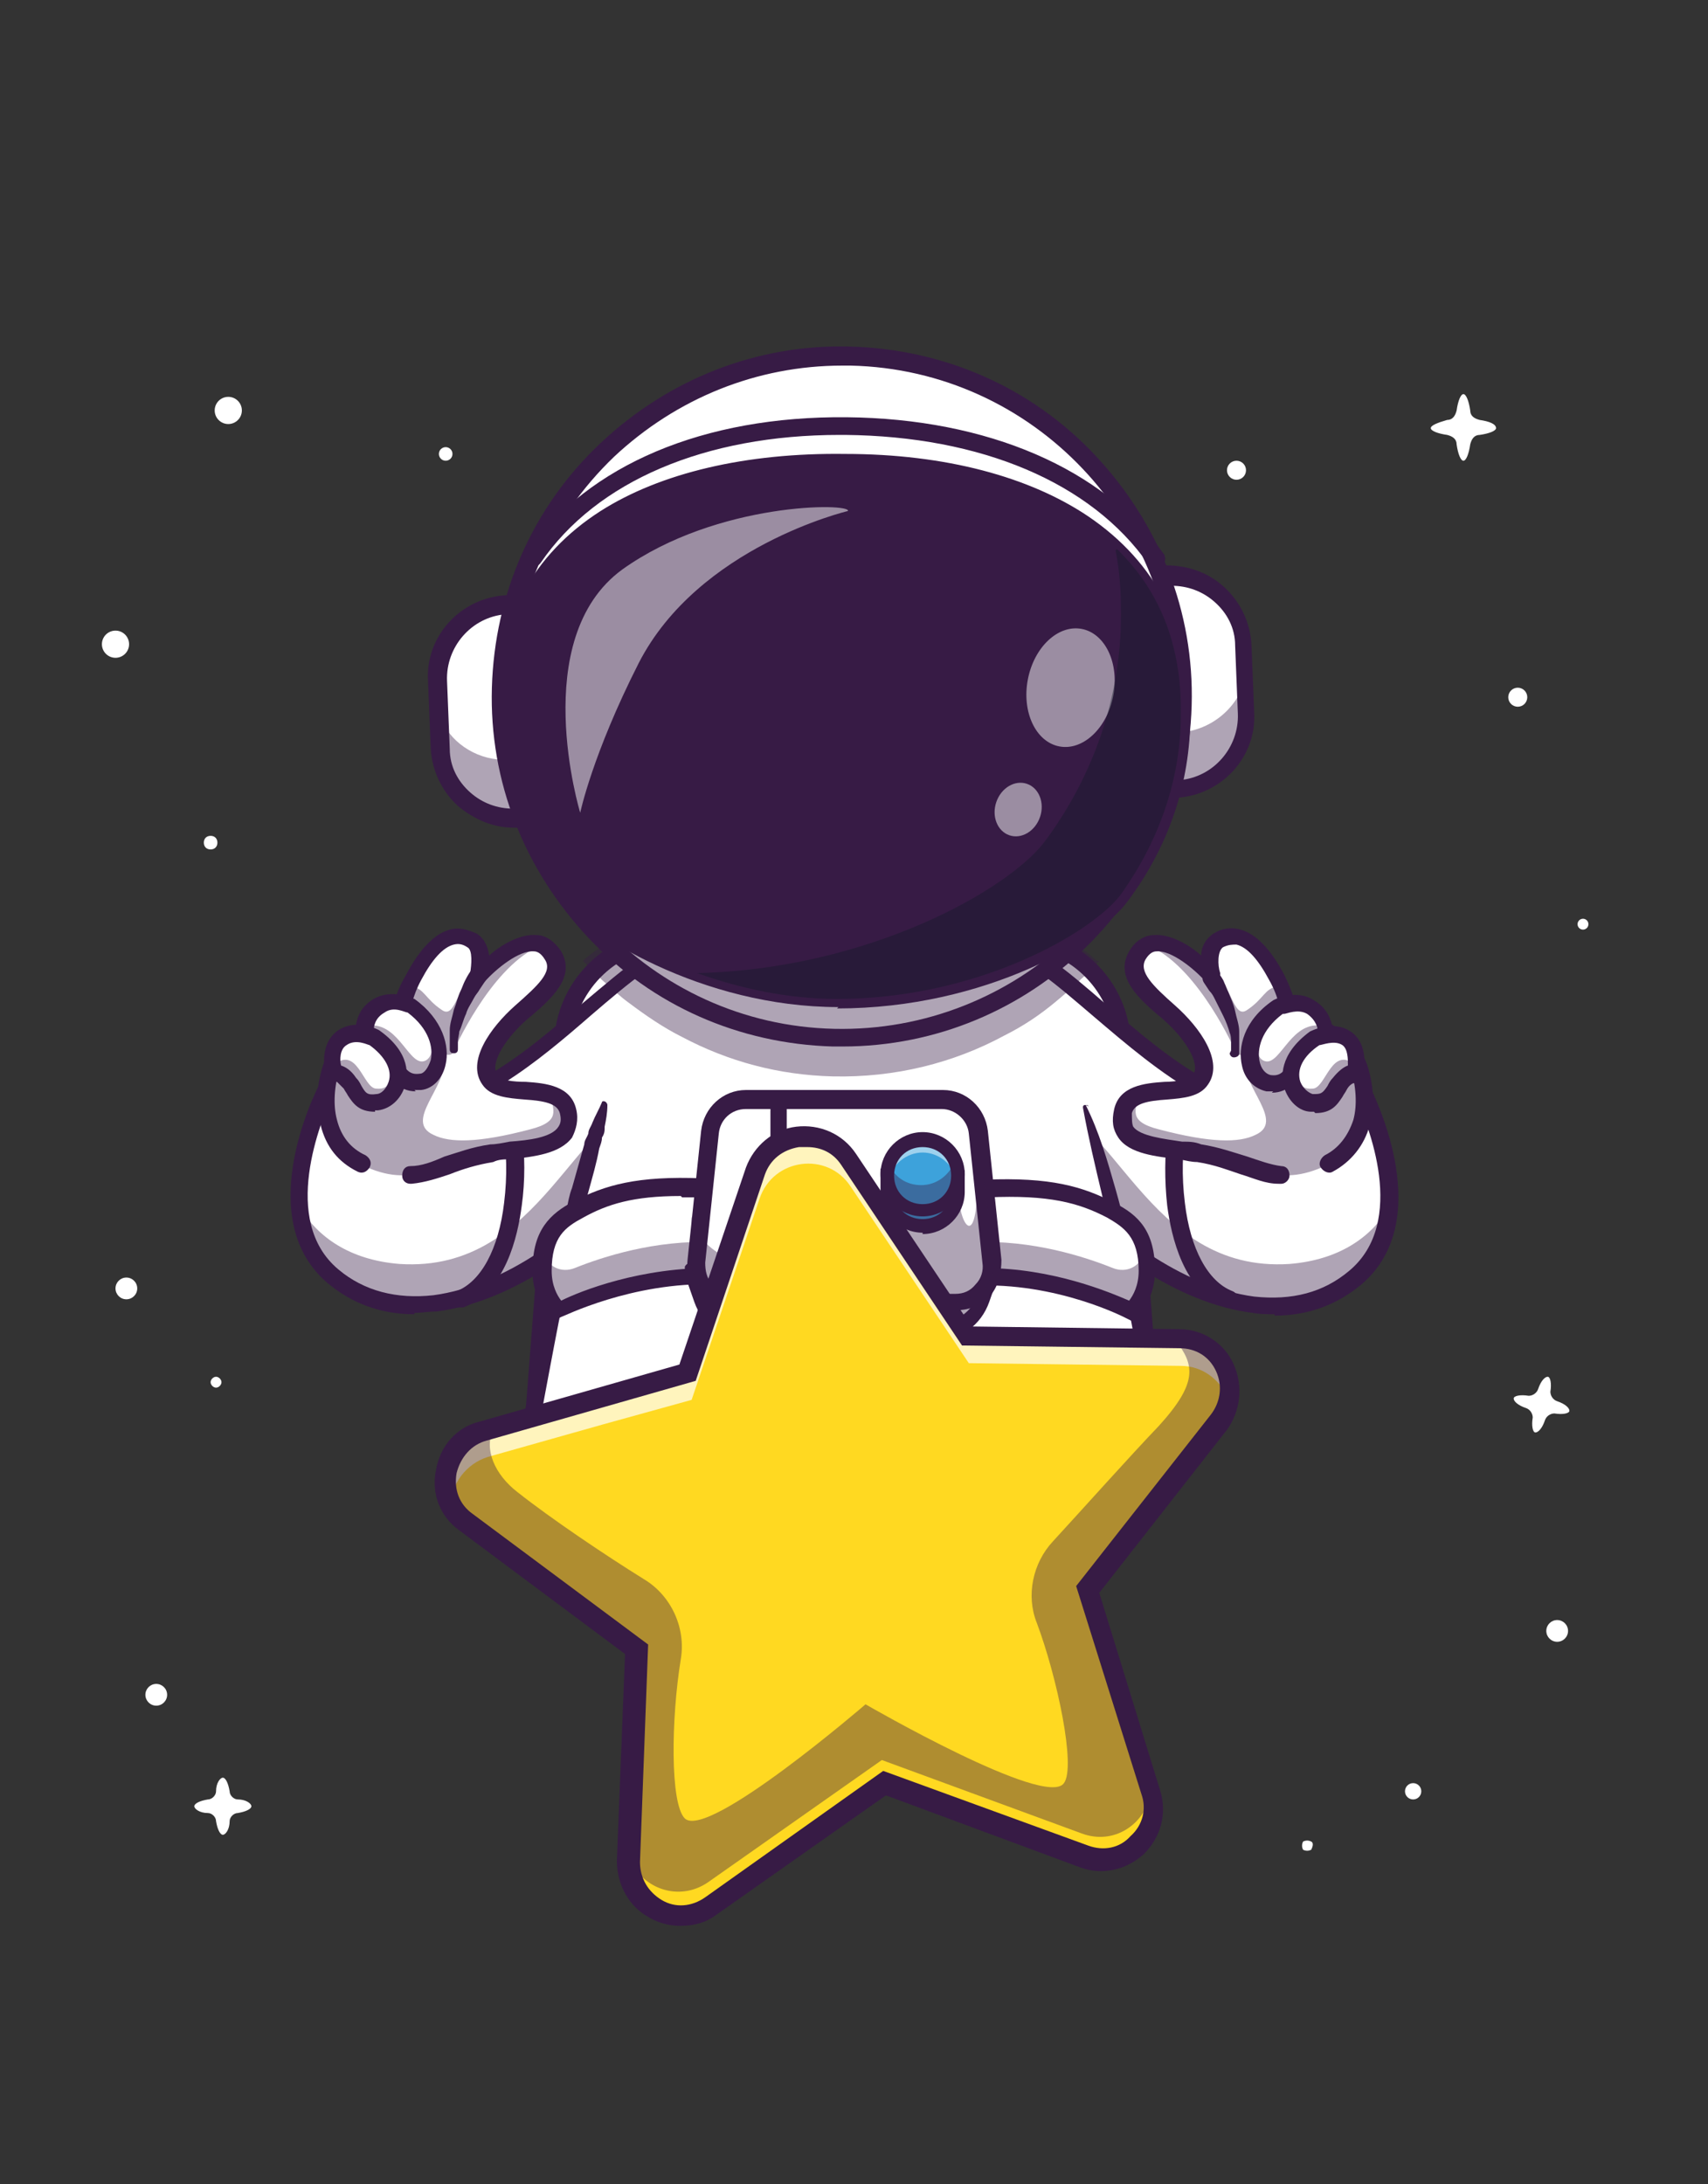 <?xml version="1.0" encoding="UTF-8"?>
<svg id="Calque_1" data-name="Calque 1" xmlns="http://www.w3.org/2000/svg" version="1.1" viewBox="0 0 125.7 160.7">
  <rect x="0" y="0" width="125.7" height="160.7" fill="#333333" stroke="none"/>
  <defs>
    <style>
      .cls-1 {
        opacity: .7;
      }

      .cls-2 {
        fill: #ffd921;
      }

      .cls-2, .cls-3, .cls-4, .cls-5, .cls-6, .cls-7 {
        stroke-width: 0px;
      }

      .cls-8 {
        opacity: .5;
      }

      .cls-3 {
        fill: #121a27;
      }

      .cls-4 {
        fill: #3da2db;
      }

      .cls-9 {
        opacity: .4;
      }

      .cls-5 {
        fill: #371b45;
      }

      .cls-6 {
        fill: #d56b12;
      }

      .cls-7 {
        fill: #fff;
      }
    </style>
  </defs>
  <g>
    <path class="cls-7" d="M18.5,132.9c0,.2-.4.4-1,.5-.3,0-.6.3-.6.6,0,.6-.3,1-.5,1s-.4-.4-.5-1c0-.3-.3-.6-.6-.6-.6,0-1-.3-1-.5s.4-.4,1-.5c.3,0,.6-.3.6-.6,0-.6.3-1,.5-1s.4.4.5,1c0,.3.3.6.6.6.6,0,1,.3,1,.5Z"/>
    <path class="cls-7" d="M115.5,103.8c0,.2-.5.3-1.1.2-.3,0-.6.2-.7.5-.2.6-.5.9-.7.9-.2,0-.3-.5-.2-1.1,0-.3-.2-.6-.5-.7-.6-.2-.9-.5-.9-.7,0-.2.5-.3,1.1-.2.3,0,.6-.2.7-.5.2-.6.5-.9.7-.9.2,0,.3.5.2,1.1,0,.3.2.6.5.7.6.2.9.5.9.7Z"/>
    <path class="cls-7" d="M110.1,31.5c0,.2-.5.4-1.2.5-.4,0-.6.3-.7.7-.1.7-.3,1.2-.5,1.2s-.4-.5-.5-1.2c0-.4-.3-.6-.7-.7-.7-.1-1.2-.3-1.2-.5s.5-.4,1.2-.6c.4,0,.6-.3.7-.7.1-.7.3-1.2.5-1.2s.4.5.5,1.2c0,.4.3.6.7.7.7.1,1.2.3,1.2.6Z"/>
    <circle class="cls-7" cx="111.7" cy="51.3" r=".7"/>
    <circle class="cls-7" cx="104" cy="131.8" r=".6"/>
    <circle class="cls-7" cx="114.6" cy="120" r=".8"/>
    <circle class="cls-7" cx="8.5" cy="47.4" r="1"/>
    <circle class="cls-7" cx="91" cy="34.6" r=".7"/>
    <circle class="cls-7" cx="16.8" cy="30.2" r="1"/>
    <circle class="cls-7" cx="11.5" cy="124.7" r=".8"/>
    <circle class="cls-7" cx="116.5" cy="68" r=".4"/>
    <path class="cls-7" d="M96.5,136.1c-.2.1-.4.1-.6,0-.1-.2-.1-.4,0-.6.2-.1.4-.1.6,0s.1.4,0,.6Z"/>
    <circle class="cls-7" cx="32.8" cy="33.4" r=".5"/>
    <path class="cls-7" d="M16,62c0,.3-.2.5-.5.5s-.5-.2-.5-.5c0-.3.2-.5.5-.5.3,0,.5.2.5.5Z"/>
    <path class="cls-7" d="M16.3,101.7c0,.2-.2.4-.4.4-.2,0-.4-.2-.4-.4s.2-.4.4-.4c.2,0,.4.2.4.4Z"/>
    <circle class="cls-7" cx="9.3" cy="94.8" r=".8"/>
  </g>
  <g>
    <path class="cls-7" d="M84.8,104.9c-.4,4.1-3.8,7.3-8,7.3h-29.5c-4.1,0-7.4-3-7.9-6.9,0-.6-.1-1.1,0-1.7l.9-11,1.3-16.2c0-.2,0-.5,0-.7.3-1.8,1.2-3.4,2.5-4.6,1.4-1.3,3.4-2.1,5.4-2.1h25.2c2.1,0,4,.8,5.4,2.1,1.2,1.1,2.1,2.7,2.5,4.4,0,.3,0,.6.1.9l1.3,16.1.9,11.1c0,.5,0,.9,0,1.3Z"/>
    <path class="cls-5" d="M76.8,112.9h-29.5c-2.4,0-4.7-1-6.3-2.8-1.6-1.8-2.5-4.1-2.3-6.5l2.1-27.2c.3-4.5,4.1-8,8.6-8h25.2c4.5,0,8.3,3.5,8.6,8l2.1,27.2c.2,2.4-.6,4.8-2.3,6.5-1.6,1.8-3.9,2.8-6.3,2.8ZM49.4,69.7c-3.8,0-7,3-7.3,6.8l-2.1,27.2c-.2,2.1.5,4.1,1.9,5.6,1.4,1.5,3.3,2.4,5.4,2.4h29.5c2.1,0,4-.8,5.4-2.4,1.4-1.5,2.1-3.5,1.9-5.6l-2.1-27.2c-.3-3.8-3.5-6.8-7.3-6.8h-25.2Z"/>
    <g>
      <g>
        <path class="cls-7" d="M102.3,88.8c-.1,1.9-.8,3.7-2.5,5.1-6.6,5.6-17.4-.9-21.5-6.7-.1-.2-1.6-2.8-3-6-2.3-5.1-4.6-11.6-1.6-11.6,4.9,0,14.3,14.7,22.8,11.6,3.5-1.3,3.6-1.4,3.6-1.4,0,0,2.5,4.7,2.2,9.1Z"/>
        <g class="cls-9">
          <path class="cls-5" d="M102.3,88.8c-.1,1.9-.8,3.7-2.5,5.1-6.6,5.6-17.4-.9-21.5-6.7-.1-.2-1.6-2.8-3-6,.3,0,.6,0,.9,0,5.7,0,8.1,12.5,18.7,11.8,3.7-.3,6-2,7.3-4.1Z"/>
        </g>
        <path class="cls-5" d="M93.8,96.7c-.5,0-1.1,0-1.6-.1-5.7-.7-11.6-5.1-14.4-9,0-.1-7.8-14-5.9-17.6.2-.5.7-1,1.7-1,2.1,0,4.8,2.3,7.8,4.9,4.4,3.8,9.9,8.5,14.8,6.7,1.6-.6,2.5-.9,3-1.1l-.6-1.1,2.1,1v.3c.7,1.4,4.9,10.2-.5,14.8-1.8,1.5-3.9,2.3-6.4,2.3ZM73.7,70.2c-.4,0-.5.1-.6.3-.3.5-.6,2.4,2.1,8.9,1.6,3.8,3.5,7.2,3.6,7.5,2.6,3.6,8.2,7.8,13.5,8.5,2.8.3,5.1-.3,7-1.9,4.3-3.6,1.4-10.8.4-12.9-.6.3-1.7.7-3.1,1.2-5.6,2-11.4-3-16.1-7-2.7-2.3-5.3-4.6-7-4.6Z"/>
        <path class="cls-5" d="M90.4,96.2c0,0-.2,0-.2,0-3.1-1.2-4-5.2-4.3-7.5-.4-3.6,0-8.1,1.6-9.3.3-.2.7-.1.9.1.2.3.1.7-.1.9-.8.6-1.6,4.1-1.1,8.1.4,3.4,1.7,5.8,3.5,6.5.3.1.5.5.4.8,0,.3-.3.4-.6.4Z"/>
        <path class="cls-7" d="M97.7,85.7c-3.9,1.9-5.5-.2-9.5-.8-2.4-.4-6.3-.2-5.7-3,.1-.6.6-1,1.2-1.2,1.5-.5,3.9-.1,4.5-1.1.9-1.3-.6-3.5-2.3-5-1.7-1.5-3.2-2.8-2.4-4.2.3-.4.6-.7,1-.8h0c.1,0,.3,0,.4,0,.4,0,.8,0,1.2.3h0c1.2.5,2.3,1.6,2.7,2,0,0,0,0,0,0,0,0,0,0,0,0,0,0,0,0,0,0,0,0-.1-.4-.1-1,0-.6,0-1.3.6-1.6,1.8-1.1,3.4,1,4.3,2.7.1.2.2.4.3.6.5,1.2.6,2,.6,2,0,0,.1,0,.3,0,.9.3,3.5,1.3,4.6,3.3.1.2.2.4.3.6,1,2.8.4,5.9-2.2,7.1Z"/>
        <g class="cls-9">
          <path class="cls-5" d="M90.9,77.3s-2.6-5.9-6.1-7.6c-.1,0-.2-.1-.3-.2.1,0,.3,0,.4,0,.3,0,.8.2,1.2.3h0c1.2.5,2.3,1.6,2.7,2,0,0,0,0,0,0,.9,1.5,2.1,3.9,2,5.6Z"/>
        </g>
        <g class="cls-9">
          <path class="cls-5" d="M95,74.7l-1.3,1.6-1.9,1.2s-.9.4-.9-.3c0-2.2-1.2-4.1-2-5.3,0,0,0,0,0,0,0,0-.1-.4-.1-1,1.9,1.3,1.9,4.2,3,3.4,1.2-.8,1.3-1.6,2.2-1.7.5,1.2.6,2,.6,2,0,0,.1,0,.3,0Z"/>
        </g>
        <g class="cls-9">
          <path class="cls-5" d="M97.7,85.7c-3.9,1.9-5.5-.2-9.5-.8-2.4-.4-6.3-.2-5.7-3,.1-.6.6-1,1.2-1.2,0,.9-.8,1.8,1.6,2.4,3.8,1,5.9,1,7.1.4,2.2-1-1-3.5-.8-5.6.1-2,6.3.4,6.3.4l1.7-.4c.1.2.2.4.3.6,1,2.8.4,5.9-2.2,7.1Z"/>
        </g>
        <path class="cls-5" d="M94.1,87.1s0,0,0,0c-1,0-1.8-.4-2.8-.7-.9-.3-1.9-.7-3.2-.9-.4,0-.8-.1-1.3-.2-1.7-.2-3.7-.4-4.5-1.6-.4-.6-.5-1.2-.3-2.1.4-1.7,2.2-1.9,3.7-2,.9,0,1.9-.2,2.1-.5.6-.9-.7-2.8-2.2-4.1-1.8-1.5-3.6-3.1-2.5-5,.5-.9,1.3-1.2,1.8-1.2,1.2-.1,2.6.7,3.5,1.5,0-.6.3-1.2.9-1.6.6-.4,1.3-.5,2-.3,1.1.3,2.2,1.4,3.2,3.3.5,1,.8,1.9.9,2.4,1.1.4,4.3,1.7,5.2,4.2.5,1.5.6,3.2.2,4.5-.4,1.5-1.4,2.7-2.7,3.4-.3.2-.7,0-.9-.3-.2-.3,0-.7.3-.9,1-.5,1.7-1.4,2.1-2.6.3-1.1.2-2.5-.2-3.8-.8-2.5-4.7-3.5-4.7-3.5-.3,0-.4-.3-.5-.6,0,0,0-1-.8-2.4-.8-1.5-1.6-2.4-2.4-2.6-.3,0-.6,0-1,.2-.4.3-.4,1.3-.2,1.9,0,.3,0,.6-.3.7-.3.1-.6,0-.8-.1-.8-.9-2.5-2.3-3.6-2.2-.2,0-.5.1-.8.6-.5.9.5,1.9,2.2,3.4,1.8,1.6,3.6,4.1,2.4,5.8-.6.9-1.8,1-3,1.1-1.5.1-2.4.3-2.6,1,0,.4,0,.8.1,1,.5.7,2.3.9,3.6,1.1.5,0,.9,0,1.4.2,1.3.2,2.4.6,3.4.9.9.3,1.7.6,2.5.7.4,0,.6.3.6.7,0,.3-.3.6-.6.6Z"/>
        <path class="cls-5" d="M90.6,77.3c0,0,0-.2,0-.3,0-.1,0-.2,0-.3,0-.2,0-.5-.1-.7-.1-.4-.3-.9-.5-1.3-.2-.4-.4-.8-.6-1.2-.1-.2-.2-.4-.4-.6l-.4-.6h0c-.2-.3-.1-.7.2-.9.3-.2.7-.1.9.2,0,0,0,0,0,0,.1.2.3.4.4.7.1.2.2.5.3.7.2.5.4.9.5,1.4.1.5.3,1,.3,1.5,0,.3,0,.5,0,.8,0,.3,0,.5,0,.8,0,.2-.2.3-.4.3-.2,0-.3-.2-.3-.3h0Z"/>
        <path class="cls-7" d="M97.5,76.2s-.9.5-1.6,1.4c-.7.9-1,2.3-2.6,2.1-1.1-.2-1.8-1.8-1.1-3.4.3-.7.9-1.5,1.8-2.2,0,0,1.3-.7,2.3,0,.7.4.9,1,1,1.5,0,.4,0,.8,0,.8Z"/>
        <g class="cls-9">
          <path class="cls-5" d="M97.5,76.2s-.9.5-1.6,1.4c-.7.9-1,2.3-2.6,2.1-1.1-.2-1.8-1.8-1.1-3.4.3.5.2,1.7,1,1.8,1.1.1,1.9-3.1,4.2-2.6,0,.4,0,.8,0,.8Z"/>
        </g>
        <path class="cls-5" d="M93.7,80.3c-.2,0-.3,0-.5,0-.9-.2-1.6-.9-1.8-1.9-.3-1.3.1-3.3,2.3-4.8,0,0,0,0,0,0,0,0,1.6-.9,3,0,1.7,1,1.4,2.9,1.3,2.9,0,.2-.2.3-.3.4,0,0-.8.5-1.4,1.2-.1.2-.3.4-.4.6-.4.7-1,1.7-2.3,1.7ZM94.4,74.6c-1.6,1.2-1.9,2.6-1.7,3.5.1.5.4.9.8,1,.7.1,1-.2,1.5-1.1.1-.2.3-.5.5-.7.5-.6,1.1-1.1,1.5-1.3,0-.3-.1-.9-.8-1.4-.7-.4-1.5,0-1.7,0ZM97.5,76.2h0,0ZM97.5,76.2h0,0Z"/>
        <path class="cls-7" d="M99.8,78.4c0,.3-.1.6-.1.6,0,0-.5-.2-1.2.7-.7.9-.7,1.5-2,1.5-.8,0-1.7-1-1.5-2.3.1-.8.6-1.6,1.8-2.4,0,0,1.3-.8,2.3,0,.7.5.8,1.4.7,2.1Z"/>
        <g class="cls-9">
          <path class="cls-5" d="M99.8,78.4c0,.3-.1.6-.1.6,0,0-.5-.2-1.2.7-.7.9-.7,1.5-2,1.5-.8,0-1.7-1-1.5-2.3.8.3.4,1.3,1.6,1.2,1,0,1.4-3.4,3.3-1.6Z"/>
        </g>
        <path class="cls-5" d="M96.7,81.8c0,0-.1,0-.2,0-.9,0-1.7-.8-2-1.8-.2-.7-.4-2.4,1.9-4.1,0,0,0,0,0,0,0,0,1.7-.9,3,0,1.5,1,.9,3.3.9,3.4,0,.2-.2.3-.3.4-.1,0-.3,0-.4,0,0,0-.3.1-.5.5-.1.2-.2.3-.3.5-.4.6-.8,1.2-2,1.2ZM97.1,76.9c-1.2.8-1.7,1.8-1.4,2.7.2.5.6.8.9.9.6,0,.7,0,1.1-.6.1-.2.2-.4.4-.6.4-.5.8-.8,1.1-.9,0-.5,0-1.2-.4-1.5-.6-.4-1.5,0-1.7,0ZM99.5,79.6h0,0ZM99.5,79.6s0,0,0,0c0,0,0,0,0,0ZM99.5,79.6s0,0,0,0c0,0,0,0,0,0ZM99.5,79.6s0,0,0,0c0,0,0,0,0,0Z"/>
      </g>
      <g>
        <path class="cls-7" d="M22,88.8c.1,1.9.8,3.7,2.5,5.1,6.6,5.6,17.4-.9,21.5-6.7.1-.2,1.6-2.8,3-6,2.3-5.1,4.6-11.6,1.6-11.6-4.9,0-14.3,14.7-22.8,11.6-3.5-1.3-3.6-1.4-3.6-1.4,0,0-2.5,4.7-2.2,9.1Z"/>
        <g class="cls-9">
          <path class="cls-5" d="M22,88.8c.1,1.9.8,3.7,2.5,5.1,6.6,5.6,17.4-.9,21.5-6.7.1-.2,1.6-2.8,3-6-.3,0-.6,0-.9,0-5.7,0-8.1,12.5-18.7,11.8-3.7-.3-6-2-7.3-4.1Z"/>
        </g>
        <path class="cls-5" d="M30.5,96.7c-2.5,0-4.6-.8-6.4-2.3-5.4-4.6-1.2-13.5-.5-14.8v-.3s2.1-1,2.1-1l-.6,1.1c.5.2,1.3.5,3,1.1,4.9,1.8,10.4-2.9,14.8-6.7,3.1-2.6,5.7-4.9,7.8-4.9s1.5.6,1.7,1c1.9,3.7-5.8,17.5-5.9,17.6-2.8,3.9-8.7,8.3-14.4,9-.6,0-1.1.1-1.6.1ZM24.5,80.5c-.9,2-3.9,9.3.4,12.9,1.9,1.6,4.3,2.2,7,1.9,5.3-.7,10.9-4.9,13.5-8.5.2-.2,2-3.7,3.6-7.5,2.8-6.5,2.4-8.4,2.1-8.9,0-.2-.2-.3-.6-.3-1.6,0-4.2,2.2-7,4.6-3.9,3.4-8.7,7.4-13.4,7.4-.9,0-1.8-.1-2.7-.5-1.4-.5-2.5-.9-3.1-1.2Z"/>
        <path class="cls-5" d="M33.8,96.2c-.3,0-.5-.2-.6-.4-.1-.3,0-.7.4-.8,1.8-.7,3.1-3.1,3.5-6.5.5-4-.3-7.5-1.1-8.1-.3-.2-.4-.6-.1-.9.2-.3.6-.4.9-.1,1.6,1.2,2.1,5.7,1.6,9.3-.3,2.3-1.2,6.3-4.3,7.5,0,0-.2,0-.2,0Z"/>
        <path class="cls-7" d="M26.6,85.7c3.9,1.9,5.5-.2,9.5-.8,2.4-.4,6.3-.2,5.7-3-.1-.6-.6-1-1.2-1.2-1.5-.5-3.9-.1-4.5-1.1-.9-1.3.6-3.5,2.3-5,1.7-1.5,3.2-2.8,2.4-4.2-.3-.4-.6-.7-1-.8h0c-.1,0-.3,0-.4,0-.4,0-.8,0-1.2.3h0c-1.2.5-2.3,1.6-2.7,2,0,0,0,0,0,0,0,0,0,0,0,0,0,0,0,0,0,0,0,0,.1-.4.1-1,0-.6,0-1.3-.6-1.6-1.8-1.1-3.4,1-4.3,2.7-.1.2-.2.4-.3.6-.5,1.2-.6,2-.6,2,0,0-.1,0-.3,0-.9.3-3.5,1.3-4.6,3.3-.1.2-.2.4-.3.6-1,2.8-.4,5.9,2.2,7.1Z"/>
        <g class="cls-9">
          <path class="cls-5" d="M33.4,77.3s2.6-5.9,6.1-7.6c.1,0,.2-.1.3-.2-.1,0-.3,0-.4,0-.3,0-.8.2-1.2.3h0c-1.2.5-2.3,1.6-2.7,2,0,0,0,0,0,0-.9,1.5-2.1,3.9-2,5.6Z"/>
        </g>
        <g class="cls-9">
          <path class="cls-5" d="M29.3,74.7l1.3,1.6,1.9,1.2s.9.4.9-.3c0-2.2,1.2-4.1,2-5.3,0,0,0,0,0,0,0,0,.1-.4.1-1-1.9,1.3-1.9,4.2-3,3.4-1.2-.8-1.3-1.6-2.2-1.7-.5,1.2-.6,2-.6,2,0,0-.1,0-.3,0Z"/>
        </g>
        <g class="cls-9">
          <path class="cls-5" d="M26.6,85.7c3.9,1.9,5.5-.2,9.5-.8,2.4-.4,6.3-.2,5.7-3-.1-.6-.6-1-1.2-1.2,0,.9.8,1.8-1.6,2.4-3.8,1-5.9,1-7.1.4-2.2-1,1-3.5.8-5.6-.1-2-6.3.4-6.3.4l-1.7-.4c-.1.2-.2.4-.3.6-1,2.8-.4,5.9,2.2,7.1Z"/>
        </g>
        <path class="cls-5" d="M30.2,87.1c-.3,0-.6-.2-.6-.6,0-.4.2-.7.6-.7.8,0,1.6-.3,2.5-.7,1-.3,2-.7,3.4-.9.4,0,.9-.1,1.4-.2,1.4-.1,3.1-.3,3.6-1.1.2-.3.2-.6.1-1-.2-.7-1.1-.9-2.6-1-1.2-.1-2.5-.2-3.1-1.1-1.2-1.7.6-4.2,2.4-5.8,1.7-1.5,2.8-2.5,2.2-3.4-.3-.5-.6-.6-.8-.6-1.1-.1-2.8,1.3-3.6,2.2-.2.2-.5.3-.8.1-.3-.1-.4-.4-.3-.7.1-.6.2-1.7-.2-1.9-.3-.2-.6-.3-1-.2-.8.2-1.6,1.1-2.4,2.6-.7,1.3-.8,2.3-.8,2.4,0,.3-.2.5-.5.6,0,0-3.9,1.1-4.7,3.5-.4,1.3-.5,2.7-.2,3.8.3,1.2,1,2.1,2.1,2.6.3.2.5.5.3.9-.2.3-.5.5-.9.3-1.4-.7-2.3-1.8-2.7-3.4-.4-1.4-.3-3,.2-4.5.9-2.6,4-3.9,5.2-4.2,0-.5.3-1.4.9-2.4,1-1.9,2.1-3,3.2-3.3.7-.2,1.3,0,2,.3.6.4.8,1,.9,1.6.9-.8,2.3-1.6,3.5-1.5.5,0,1.2.3,1.8,1.2,1.1,1.9-.7,3.5-2.5,5-1.5,1.3-2.8,3.2-2.2,4.1.2.4,1.2.5,2.1.5,1.5.1,3.3.3,3.7,2,.2.8,0,1.5-.3,2.1-.9,1.2-2.8,1.4-4.5,1.6-.5,0-.9,0-1.3.2-1.2.2-2.2.5-3.2.9-.9.3-1.8.6-2.8.7,0,0,0,0,0,0Z"/>
        <path class="cls-5" d="M33.1,77.4c0-.3,0-.5,0-.8,0-.3,0-.5,0-.8,0-.5.2-1,.3-1.5.2-.5.3-1,.5-1.4.1-.2.2-.5.3-.7.1-.2.2-.4.4-.7.2-.3.6-.4.9-.2.3.2.4.6.2.9,0,0,0,0,0,0h0s-.4.6-.4.6c-.1.2-.3.4-.4.6-.2.4-.5.8-.6,1.2-.2.4-.3.9-.5,1.3,0,.2-.1.5-.1.7,0,.1,0,.2,0,.3,0,.1,0,.2,0,.3h0c0,.2-.1.3-.3.3-.2,0-.3-.1-.3-.3Z"/>
        <path class="cls-7" d="M26.8,76.2s.9.5,1.6,1.4c.7.9,1,2.3,2.6,2.1,1.1-.2,1.8-1.8,1.1-3.4-.3-.7-.9-1.5-1.8-2.2,0,0-1.3-.7-2.3,0-.7.4-.9,1-1,1.5,0,.4,0,.8,0,.8Z"/>
        <g class="cls-9">
          <path class="cls-5" d="M26.8,76.2s.9.5,1.6,1.4c.7.9,1,2.3,2.6,2.1,1.1-.2,1.8-1.8,1.1-3.4-.3.5-.2,1.7-1,1.8-1.1.1-1.9-3.1-4.2-2.6,0,.4,0,.8,0,.8Z"/>
        </g>
        <path class="cls-5" d="M30.6,80.3c-1.3,0-1.9-1-2.3-1.7-.1-.2-.3-.4-.4-.6-.6-.7-1.4-1.2-1.4-1.2-.2,0-.3-.2-.3-.4,0,0-.4-1.9,1.3-2.9,1.4-.8,2.9,0,3,0,0,0,0,0,0,0,2.1,1.5,2.6,3.5,2.3,4.8-.2,1-.9,1.8-1.8,1.9-.2,0-.3,0-.5,0ZM27.4,75.9c.4.2,1,.7,1.5,1.3.2.2.3.5.5.7.5.9.8,1.2,1.5,1.1.3,0,.6-.4.8-1,.2-.9-.1-2.3-1.7-3.5-.2,0-1-.5-1.7,0-.7.4-.8,1-.8,1.4Z"/>
        <path class="cls-7" d="M24.5,78.4c0,.3.1.6.1.6,0,0,.5-.2,1.2.7.7.9.7,1.5,2,1.5.8,0,1.7-1,1.5-2.3-.1-.8-.6-1.6-1.8-2.4,0,0-1.3-.8-2.3,0-.7.5-.8,1.4-.7,2.1Z"/>
        <g class="cls-9">
          <path class="cls-5" d="M24.5,78.4c0,.3.1.6.1.6,0,0,.5-.2,1.2.7.7.9.7,1.5,2,1.5.8,0,1.7-1,1.5-2.3-.8.3-.4,1.3-1.6,1.2-1,0-1.4-3.4-3.3-1.6Z"/>
        </g>
        <path class="cls-5" d="M27.6,81.8c-1.2,0-1.6-.6-2-1.2-.1-.2-.2-.3-.3-.5-.2-.2-.5-.5-.5-.5h0c-.2,0-.3,0-.5,0-.2,0-.3-.2-.3-.4,0,0-.7-2.3.9-3.4,1.4-.9,3,0,3,0,0,0,0,0,0,0,2.4,1.7,2.1,3.4,1.9,4.1-.3,1-1.1,1.7-2,1.8,0,0-.1,0-.2,0ZM25.1,78.4c.3.1.7.3,1.1.9.2.2.3.4.4.6.3.5.4.7,1.1.6.3,0,.7-.3.9-.9.3-.9-.3-1.9-1.4-2.7-.1,0-1-.5-1.7,0-.5.3-.5,1.1-.4,1.5Z"/>
      </g>
    </g>
    <path class="cls-7" d="M39,105.4c1-6.4,3.3-18.7,7-28.5,1.4-3.9,5.3-6.5,9.7-6.5h12.8c4.4,0,8.3,2.6,9.7,6.5,3.6,9.8,5.9,22.1,7,28.5.5,2.9-1.3,5.7-4.3,6.7-3.7,1.3-9.8,2.6-18.9,2.6s-15.1-1.3-18.9-2.6c-3-1-4.7-3.8-4.3-6.7Z"/>
    <path class="cls-5" d="M79.9,81.3c1,2,1.6,4.1,2.2,6.2.6,2.1,1.1,4.3,1.5,6.4.2,1.1.4,2.1.7,3.2.2,1.1.4,2.2.6,3.2.2,1.1.4,2.2.6,3.2l.3,1.6c0,.6.1,1.2,0,1.8,0,.6-.2,1.2-.4,1.8-.2.6-.5,1.1-.9,1.6-.4.5-.8.9-1.3,1.3-.5.4-1,.7-1.5.9-.6.2-1.1.4-1.6.6-.5.2-1.1.3-1.6.5-1.1.3-2.2.5-3.2.7-2.2.4-4.4.7-6.6.9-2.2.2-4.4.3-6.6.3-2.2,0-4.4,0-6.6-.3-2.2-.2-4.4-.5-6.6-.9-1.1-.2-2.2-.4-3.2-.7-.5-.1-1.1-.3-1.6-.5-.5-.2-1-.3-1.6-.6-.5-.2-1.1-.6-1.5-.9-.5-.4-.9-.8-1.3-1.3-.4-.5-.7-1-.9-1.6-.2-.6-.4-1.2-.4-1.8,0-.6,0-1.2,0-1.8l.3-1.6c.2-1.1.4-2.2.6-3.2.4-2.2.8-4.3,1.3-6.5.2-1.1.5-2.1.7-3.2.1-.5.2-1.1.4-1.6.1-.5.2-1.1.4-1.6.3-1.1.6-2.1.9-3.2,0-.3.2-.5.3-.8,0-.3.2-.5.3-.8.2-.5.5-1,.7-1.5,0-.1.2-.1.3,0,0,0,.1.1.1.2h0c0,.6-.1,1.1-.2,1.6,0,.3,0,.5-.2.8,0,.3-.1.5-.2.8-.2,1.1-.5,2.1-.8,3.2-.3,1.1-.6,2.1-.8,3.2-.3,1.1-.5,2.1-.7,3.2-.5,2.1-.9,4.3-1.3,6.4-.2,1.1-.4,2.1-.6,3.2l-.3,1.6c0,.1,0,.3,0,.4,0,.1,0,.2,0,.4,0,.1,0,.2,0,.4v.4c0,.5.2,1,.4,1.4.2.5.4.9.7,1.3.3.4.7.7,1,1.1.4.3.8.6,1.3.8.4.2,1,.4,1.5.5.5.2,1,.3,1.6.4,1,.3,2.1.5,3.2.7,2.1.4,4.3.7,6.4.9,2.2.2,4.3.3,6.5.3,2.2,0,4.3,0,6.5-.3,2.2-.2,4.3-.4,6.4-.9,1.1-.2,2.1-.4,3.2-.7.5-.1,1-.3,1.6-.4.5-.2,1-.3,1.5-.5.5-.2.9-.5,1.3-.8.4-.3.7-.7,1-1,.3-.4.5-.8.7-1.3.2-.5.3-.9.4-1.4,0-.5,0-1,0-1.5l-.3-1.6c-.2-1.1-.4-2.1-.6-3.2-.2-1.1-.4-2.1-.6-3.2-.2-1.1-.4-2.1-.7-3.2-.5-2.1-1-4.2-1.5-6.4-.5-2.1-1-4.2-1.4-6.4,0-.1,0-.2.2-.2,0,0,.2,0,.2.1Z"/>
    <g>
      <g>
        <path class="cls-7" d="M86.6,58h0c-.3,0-.5-.2-.5-.5l-.7-14.7c0-.3.2-.5.5-.5h0c3-.1,5.5,2.2,5.6,5.1l.2,5c.1,3-2.2,5.5-5.1,5.6Z"/>
        <path class="cls-5" d="M86.6,58.1c-.2,0-.3,0-.4-.2-.1-.1-.2-.3-.2-.4l-.7-14.7c0-.2,0-.3.2-.5.1-.1.3-.2.4-.2,1.5,0,2.9.4,3.9,1.4,1.1,1,1.7,2.3,1.8,3.8l.2,5c.1,3-2.2,5.6-5.2,5.7h0s0,0,0,0ZM86.1,42.4c0,0-.2,0-.2,0-.1,0-.2,0-.3.1,0,0-.1.2-.1.3l.7,14.7c0,.1,0,.2.1.3,0,0,.2.1.3.1,2.9-.1,5.1-2.6,5-5.5l-.2-5c0-1.4-.7-2.7-1.7-3.6-1-.9-2.2-1.4-3.5-1.4Z"/>
      </g>
      <g class="cls-9">
        <path class="cls-5" d="M91.6,50.1v2.3c.2,3-2,5.5-5,5.6-.3,0-.5-.2-.5-.5l-.2-3.9c0,.2.3.3.5.3h.3c2.3-.1,4.3-1.7,4.9-3.8Z"/>
      </g>
      <path class="cls-5" d="M86.6,58.7c-.3,0-.6-.1-.8-.3-.2-.2-.4-.5-.4-.8l-.7-14.7c0-.3,0-.6.3-.9.2-.2.5-.4.8-.4,1.6,0,3.1.5,4.3,1.6,1.2,1.1,1.9,2.6,2,4.2l.2,5c.2,3.3-2.4,6.1-5.7,6.3h0s0,0,0,0ZM86.6,57.4h0,0ZM86.1,43l.7,14.4c2.5-.2,4.4-2.4,4.3-4.9l-.2-5c0-1.3-.6-2.4-1.5-3.2-.9-.8-2-1.2-3.2-1.2Z"/>
      <g>
        <path class="cls-7" d="M37.4,44.5h0c.3,0,.5.2.5.5l.7,14.7c0,.3-.2.5-.5.5h0c-3,.1-5.5-2.2-5.6-5.1l-.2-5c-.1-3,2.2-5.5,5.1-5.6Z"/>
        <path class="cls-5" d="M37.8,60.4c-1.4,0-2.7-.5-3.7-1.4-1.1-1-1.7-2.3-1.8-3.8l-.2-5c-.1-3,2.2-5.6,5.2-5.7h0c.2,0,.3,0,.5.2.1.1.2.3.2.4l.7,14.7c0,.2,0,.3-.2.5-.1.1-.3.2-.4.2,0,0-.2,0-.3,0ZM37.4,44.7s0,0,0,0c-2.9.1-5.1,2.6-5,5.5l.2,5c0,1.4.7,2.7,1.7,3.6,1,.9,2.4,1.4,3.8,1.4.1,0,.2,0,.3-.1,0,0,.1-.2.1-.3l-.7-14.7c0-.1,0-.2-.1-.3,0,0-.2-.1-.3-.1Z"/>
      </g>
      <g class="cls-9">
        <path class="cls-5" d="M38.4,55.6l.2,4.1c0,.3-.2.5-.5.5-1.6,0-3-.5-4-1.5-.9-.9-1.5-2.2-1.6-3.6v-2.1c.8,1.8,2.8,3,4.9,2.9h.5c.2,0,.4-.1.4-.3Z"/>
      </g>
      <path class="cls-5" d="M37.8,60.9c-1.5,0-2.9-.6-4.1-1.6-1.2-1.1-1.9-2.6-2-4.2l-.2-5c-.2-3.3,2.4-6.1,5.7-6.3h0c.7,0,1.2.5,1.2,1.1l.7,14.7c0,.3,0,.6-.3.9-.2.2-.5.4-.8.4,0,0-.2,0-.3,0ZM37.2,45.2c-2.5.2-4.4,2.4-4.3,4.9l.2,5c0,1.3.6,2.4,1.5,3.2.9.8,2,1.2,3.2,1.2l-.7-14.4ZM37.4,45.2h0,0Z"/>
      <g class="cls-9">
        <path class="cls-5" d="M80.9,70.7c-.4.5-.8.9-1.3,1.3-.6.6-1.3,1.2-1.9,1.7-1.2,1-2.4,1.8-3.8,2.5-3.7,2-8,3.1-12.6,3-4-.1-7.7-1.1-11.1-2.9-1.4-.7-2.7-1.6-3.9-2.5-.7-.5-1.3-1.1-2-1.7-.5-.5-.9-.9-1.4-1.4,1.5-1.4,3.5-2.2,5.7-2.2h26.5c2.2,0,4.2.8,5.6,2.2Z"/>
      </g>
      <g>
        <circle class="cls-7" cx="62" cy="51.3" r="25.1"/>
        <path class="cls-5" d="M62,76.5c-.2,0-.4,0-.6,0-6.7-.2-13-2.9-17.6-7.8-4.6-4.9-7.1-11.3-6.9-18,.2-6.7,2.9-13,7.8-17.6,4.9-4.6,11.3-7.1,18-6.9,6.7.2,13,2.9,17.6,7.8,4.6,4.9,7.1,11.3,6.9,18-.3,13.7-11.6,24.6-25.2,24.6ZM62,26.3c-6.4,0-12.5,2.4-17.2,6.9-4.8,4.6-7.6,10.8-7.7,17.4-.3,13.8,10.6,25.2,24.3,25.6.2,0,.4,0,.6,0,13.5,0,24.6-10.8,24.9-24.3h.1s-.1,0-.1,0c.2-6.7-2.3-13-6.9-17.8-4.6-4.8-10.8-7.6-17.4-7.7-.2,0-.4,0-.6,0Z"/>
      </g>
      <g class="cls-9">
        <path class="cls-5" d="M86.9,48.4c.1,1.1.2,2.3.2,3.5-.3,13.8-11.8,24.8-25.7,24.4-13.8-.3-24.8-11.8-24.4-25.7,0-.4,0-.8,0-1.2,1.4,12.2,11.6,21.9,24.3,22.2,13.4.3,24.7-10,25.6-23.2Z"/>
      </g>
      <path class="cls-5" d="M62,77c-.2,0-.4,0-.7,0-6.9-.2-13.3-3-18-8-4.7-5-7.3-11.5-7.1-18.4.2-6.9,3-13.3,8-18,5-4.7,11.5-7.3,18.4-7.1,6.9.2,13.3,3,18,8,4.7,5,7.3,11.5,7.1,18.4-.4,14-11.8,25.1-25.7,25.1ZM62,26.9c-6.3,0-12.2,2.4-16.8,6.7-4.7,4.5-7.4,10.6-7.6,17.1-.3,13.4,10.3,24.7,23.8,25,13.4.3,24.7-10.3,25-23.8h.7s-.7,0-.7,0c.3-13.4-10.3-24.7-23.8-25-.2,0-.4,0-.6,0Z"/>
      <path class="cls-5" d="M87,52.6c0,4.9-1.7,9.4-4.4,13.2-2.1,2.8-10.5,7.7-20.9,7.7-9.6,0-18.3-5.2-20.3-8.1-2.7-3.8-4.2-8.4-4.2-13.3.1-13,11.3-18.2,25.1-18.1,13.8.1,24.9,5.6,24.7,18.6Z"/>
      <path class="cls-5" d="M61.7,74.1s0,0,0,0c-10,0-18.7-5.4-20.9-8.3-2.9-4-4.4-8.8-4.3-13.7,0-6.4,2.7-11.3,7.7-14.5,4.4-2.8,10.7-4.3,18-4.2,7.4,0,13.6,1.7,17.9,4.6,5,3.4,7.5,8.3,7.5,14.7,0,4.9-1.6,9.6-4.6,13.6-2,2.8-10.4,7.9-21.4,7.9ZM61.8,34.6c-7.5,0-23.8,1.8-24,17.4,0,4.6,1.4,9.1,4.1,12.9,1.9,2.7,10.4,7.8,19.8,7.8h0c10.4,0,18.5-4.9,20.3-7.4,2.8-3.8,4.3-8.2,4.3-12.8h0c0-5.9-2.2-10.5-6.9-13.6-4.1-2.8-10.1-4.3-17.2-4.4-.2,0-.3,0-.5,0Z"/>
      <g class="cls-8">
        <ellipse class="cls-7" cx="78.9" cy="50.7" rx="4.4" ry="3.2" transform="translate(14.2 118.6) rotate(-79.2)"/>
      </g>
      <g class="cls-8">
        <ellipse class="cls-7" cx="74.8" cy="59.5" rx="2" ry="1.7" transform="translate(-5.5 111.2) rotate(-71.2)"/>
      </g>
      <g class="cls-9">
        <path class="cls-3" d="M82.2,40.4c3,2.9,4.8,6.9,4.7,12.2,0,4.9-1.7,9.4-4.4,13.2-2.1,2.8-10.5,7.7-20.9,7.7-3.7,0-7.2-.8-10.3-1.9,12.7-.3,23-6.2,25.6-9.7,3.5-4.7,5.6-10.5,5.6-16.7,0-1.7-.1-3.2-.4-4.7Z"/>
      </g>
      <path class="cls-5" d="M84.9,41.8c-.2,0-.3,0-.4-.2,0,0,0,0,0,0h0c0,0,0-.1,0-.1-4.2-6-12.3-9.4-22.3-9.5-.1,0-.3,0-.4,0-9.9,0-17.9,3.4-22,9.4h0c-.2.3-.6.4-.9.1-.3-.2-.3-.6-.1-.9,4.5-6.4,13-10,23.5-9.9,10.4.1,18.9,3.8,23.3,10,.2.2.2.6,0,.9-.1.2-.3.2-.5.2Z"/>
      <g class="cls-8">
        <path class="cls-7" d="M42.7,59.8s-3.9-12.8,3.1-17.9c7-5,16.9-4.9,16.6-4.3,0,0-11,2.6-15.4,11.2-3.4,6.7-4.3,11-4.3,11Z"/>
      </g>
    </g>
    <path class="cls-7" d="M72.6,87.4c4.4-.2,6.8.4,9.1,1.6,1.4.7,2.6,1.7,2.7,4.5,0,2-1.2,3-1.2,3,0,0-5.2-2.7-11.6-2.5-1.4,0-1.5-6.4.9-6.5Z"/>
    <g class="cls-9">
      <path class="cls-5" d="M84.4,93.5c0,2-1.2,3-1.2,3,0,0-5.2-2.7-11.6-2.5-.8,0-1.2-2.2-.9-4,.2.8.5,1.4.9,1.4,4.4-.2,8.3,1.1,10.3,1.9,1,.4,2-.1,2.3-1.1,0,0,0,0,0,0,0,.4.1.9.1,1.4Z"/>
    </g>
    <path class="cls-5" d="M83.3,97.2l-.4-.2c0,0-5.1-2.7-11.3-2.4,0,0,0,0,0,0-.9,0-1.5-1.1-1.6-3,0-2.3.7-4.7,2.5-4.8h0c4.8-.2,7.2.5,9.5,1.7,1.8.9,3,2.1,3,5,0,2.3-1.4,3.4-1.4,3.5l-.3.3ZM72.4,93.3c5.1,0,9.3,1.8,10.7,2.4.3-.4.7-1.1.7-2.2,0-2.5-1.1-3.2-2.3-3.9-2.1-1.1-4.3-1.7-8.8-1.5-.6,0-.9.8-1,1.2-.5,1.6-.2,3.6.1,4,.2,0,.5,0,.7,0ZM71.7,93.3h0,0ZM72.6,87.4h0,0Z"/>
    <path class="cls-7" d="M51.7,87.4c-4.4-.2-6.8.4-9.1,1.6-1.4.7-2.6,1.7-2.7,4.5,0,2,1.2,3,1.2,3,0,0,5.2-2.7,11.6-2.5,1.4,0,1.5-6.4-.9-6.5Z"/>
    <path class="cls-5" d="M40.9,97.2l-.3-.3c0,0-1.5-1.2-1.4-3.5,0-2.9,1.3-4.1,3-5,2.3-1.2,4.7-1.9,9.5-1.7,1.9,0,2.6,2.6,2.5,4.8,0,1.9-.7,3-1.6,3-6.1-.2-11.2,2.4-11.3,2.4l-.4.2ZM50.1,88c-3.5,0-5.4.6-7.2,1.6-1.3.7-2.3,1.4-2.3,3.9,0,1.1.4,1.8.7,2.2,1.4-.7,5.9-2.5,11.4-2.4.3-.4.6-2.4.1-4-.1-.4-.5-1.2-1-1.2h0c-.6,0-1.1,0-1.6,0Z"/>
    <path class="cls-6" d="M76.4,118.6c0,0,0,.1,0,.2v-.2Z"/>
    <g class="cls-9">
      <path class="cls-5" d="M39.8,93.5c0,2,1.2,3,1.2,3,0,0,5.2-2.7,11.6-2.5.8,0,1.2-2.2.9-4-.2.8-.5,1.4-.9,1.4-4.4-.2-8.3,1.1-10.3,1.9-1,.4-2-.1-2.3-1.1,0,0,0,0,0,0,0,.4-.1.9-.1,1.4Z"/>
    </g>
    <path class="cls-7" d="M69.1,98h-14.1c-1.5,0-2.8-.9-3.3-2.4l-.7-2h22.1l-.7,2c-.5,1.4-1.8,2.4-3.3,2.4Z"/>
    <g class="cls-9">
      <path class="cls-5" d="M69.1,98h-14.1c-1.5,0-2.8-.9-3.3-2.4l-.7-2h22.1l-.7,2c-.5,1.4-1.8,2.4-3.3,2.4Z"/>
    </g>
    <path class="cls-5" d="M69.1,98.6h-14.1c-1.8,0-3.3-1.1-3.9-2.8l-.7-2c0-.2,0-.4,0-.6.1-.2.3-.3.5-.3h22.1c.2,0,.4,0,.5.3.1.2.2.4,0,.6l-.7,2c-.6,1.7-2.1,2.8-3.9,2.8ZM52,94.2l.4,1.2c.4,1.2,1.5,1.9,2.7,1.9h14.1c1.2,0,2.3-.8,2.7-1.9l.4-1.2h-20.3Z"/>
    <path class="cls-7" d="M70.3,95.8h-16.4c-1.6,0-2.8-1.4-2.7-3l1-9.5c.1-1.4,1.3-2.4,2.7-2.4h14.5c1.4,0,2.5,1,2.7,2.4l1,9.5c.2,1.6-1.1,3-2.7,3Z"/>
    <path class="cls-5" d="M70.3,96.4h-16.4c-.9,0-1.8-.4-2.5-1.1-.6-.7-.9-1.6-.8-2.6l1-9.5c.2-1.7,1.6-3,3.3-3h14.5c1.7,0,3.1,1.3,3.3,3l1,9.5c0,.9-.2,1.9-.8,2.6-.6.7-1.5,1.1-2.5,1.1ZM54.9,81.6c-1.1,0-1.9.8-2,1.8l-1,9.5c0,.6.1,1.1.5,1.6.4.4.9.7,1.5.7h16.4c.6,0,1.1-.2,1.5-.7.4-.4.6-1,.5-1.6l-1-9.5c-.1-1-1-1.8-2-1.8h-14.5Z"/>
    <path class="cls-5" d="M60.6,96.4c-.4,0-.6-.3-.6-.6v-5.4c0-.4-.2-.7-.5-1l-1.8-1.4c-.6-.5-1-1.2-1-2v-5.1c0-.4.3-.6.6-.6s.6.3.6.6v5.1c0,.4.2.7.5,1l1.8,1.4c.6.5,1,1.2,1,2v5.4c0,.4-.3.6-.6.6Z"/>
    <g class="cls-9">
      <path class="cls-5" d="M72.1,84.7l1.1,8.1c0,1.6-1.3,3-3,3h-16.3c-1.6,0-3-1.3-3-3v-3.3c1.2,5.7,13.5,4.7,14-1.1.2-2.1,5.5-1.5,5.7.1.3,2.3,1.8,3.7,1.2-5.7.4.5.3,1.2.3,1.9Z"/>
    </g>
    <path class="cls-4" d="M70.4,87.7c0,1.4-1.2,2.6-2.6,2.6s-2.6-1.2-2.6-2.6,0-1.4,0-1.4c0,0,1.5-1.2,2.6-1.2s2.6,1.4,2.6,1.4v1.2Z"/>
    <g class="cls-9">
      <path class="cls-5" d="M70.4,87.7c0,1.4-1.2,2.6-2.6,2.6s-2.6-1.2-2.6-2.6,0-1.4,0-1.4c0,0,1.5-1.2,2.6-1.2s2.6,1.4,2.6,1.4v1.2Z"/>
    </g>
    <path class="cls-5" d="M67.9,90.7c-1.7,0-3.1-1.4-3.1-3.1s0-1.4,0-1.4v-.2s.2-.1.2-.1c.2-.1,1.7-1.3,2.9-1.3s2.7,1.3,2.9,1.5h.2v1.6c0,1.7-1.4,3.1-3.1,3.1ZM65.8,86.5c0,.3,0,.9,0,1.1,0,1.2.9,2.1,2.1,2.1s2.1-.9,2.1-2.1v-1c-.6-.5-1.5-1.1-2.1-1.1s-1.5.5-2.1,1Z"/>
    <circle class="cls-4" cx="67.9" cy="86.5" r="2.6"/>
    <g class="cls-8">
      <path class="cls-7" d="M70.4,86.5c0,.2,0,.3,0,.4-.2-1.2-1.3-2.1-2.5-2.1s-2.3.9-2.5,2.1c0-.1,0-.3,0-.4,0-1.4,1.2-2.6,2.6-2.6s2.6,1.2,2.6,2.6Z"/>
    </g>
    <g class="cls-9">
      <path class="cls-5" d="M70.4,86.5c0,1.4-1.2,2.6-2.6,2.6s-2.6-1.2-2.6-2.6,0-.6.2-.9c.4,1,1.3,1.6,2.4,1.6s2-.7,2.4-1.6c.1.3.2.6.2.9Z"/>
    </g>
    <path class="cls-5" d="M67.9,89.5c-1.7,0-3.1-1.4-3.1-3.1s1.4-3.1,3.1-3.1,3.1,1.4,3.1,3.1-1.4,3.1-3.1,3.1ZM67.9,84.4c-1.2,0-2.1.9-2.1,2.1s.9,2.1,2.1,2.1,2.1-.9,2.1-2.1-.9-2.1-2.1-2.1Z"/>
    <g>
      <path class="cls-2" d="M79.7,136.6l-14.7-5.4-12.8,9c-2.6,1.8-6.1,0-6-3.2l.6-15.6-12.5-9.4c-2.5-1.9-1.8-5.8,1.2-6.7l8.5-2.4s0,0,0,0l6.5-1.8,5-14.8c1-3,5-3.5,6.7-.9l8.7,13,15.6.2c3.1,0,4.9,3.7,2.9,6.1l-9.7,12.3,3.8,12.3.8,2.7c.9,3-2,5.8-4.9,4.7Z"/>
      <g class="cls-1">
        <path class="cls-7" d="M35.9,107.2l8.5-2.4s0,0,0,0l6.5-1.8,5-14.8c1-3,5-3.5,6.7-.9l8.7,13,15.6.2c1.6,0,2.8,1,3.4,2.2.1-2-1.4-4-3.7-4l-15.6-.2-8.7-13c-1.7-2.6-5.7-2.1-6.7.9l-5,14.8-6.5,1.8s0,0,0,0l-8.5,2.4c-2.4.7-3.3,3.3-2.4,5.3,0-1.5,1.1-3,2.7-3.5Z"/>
        <path class="cls-7" d="M84.1,131.1l.7,2.1c0-.4,0-.8-.2-1.2l-.8-2.7-3.3-10.7-.2.2,3.8,12.3Z"/>
        <path class="cls-7" d="M47.2,123.2l-.4-.3-.5,14.1c0,.6.1,1.2.4,1.8l.6-15.6Z"/>
      </g>
      <g class="cls-9">
        <path class="cls-5" d="M86.7,98.6h-.2c1.4,1.8,1.7,3.1-1.2,6.3-2.2,2.3-5.5,6-7.8,8.5-1.5,1.6-2,4-1.2,6,1.5,4,2.9,10.6,2,11.8-1.3,1.9-14.6-5.8-14.6-5.8,0,0-11.6,10-13.3,8.4-1.1-1.1-1-7.4-.3-11.7.4-2.3-.7-4.7-2.7-5.9-2.9-1.8-6.9-4.5-9.3-6.4-1.7-1.3-2.5-3.2-1.8-4.6l-.7.2c-3,.9-3.7,4.8-1.2,6.7l12.5,9.4-.6,15.6c0,0,0,.2,0,.3,0,0,0-.2,0-.3v-.5c.8,2.3,3.6,3.4,5.8,1.9l12.8-9,14.7,5.4c2.4.9,4.7-.7,5.1-3v.2s-.8-2.7-.8-2.7l-3.8-12.3,9.7-12.3c1.9-2.5.2-6.1-2.9-6.1Z"/>
      </g>
      <path class="cls-5" d="M50,141.7c-.7,0-1.5-.2-2.2-.6-1.5-.8-2.4-2.4-2.4-4.2l.6-15.2-12.2-9.1c-1.4-1-2.1-2.7-1.7-4.5.3-1.7,1.5-3.1,3.2-3.5l14.7-4.2,4.9-14.5c.6-1.6,2-2.8,3.7-3,1.7-.2,3.4.5,4.4,2l8.5,12.7,15.3.2c1.7,0,3.3,1,4,2.6.7,1.6.5,3.4-.5,4.8l-9.4,12,4.5,14.6c.5,1.7,0,3.4-1.2,4.6-1.3,1.2-3.1,1.6-4.7,1l-14.3-5.3-12.5,8.8c-.8.6-1.7.8-2.6.8ZM59.2,84.4c-.1,0-.3,0-.4,0-1.2.2-2.1.9-2.5,2l-5.1,15.2-15.4,4.4c-1.1.3-1.9,1.2-2.2,2.4-.2,1.2.2,2.3,1.2,3l12.9,9.6-.6,16c0,1.2.6,2.2,1.6,2.8,1,.6,2.2.5,3.2-.2l13.1-9.3,15.1,5.5c1.1.4,2.3.2,3.1-.7.9-.8,1.2-2,.8-3.1l-4.8-15.3,9.9-12.6c.7-.9.9-2.1.4-3.2-.5-1.1-1.5-1.7-2.7-1.7l-16-.2-8.9-13.3c-.6-.9-1.5-1.3-2.5-1.3Z"/>
    </g>
  </g>
</svg>